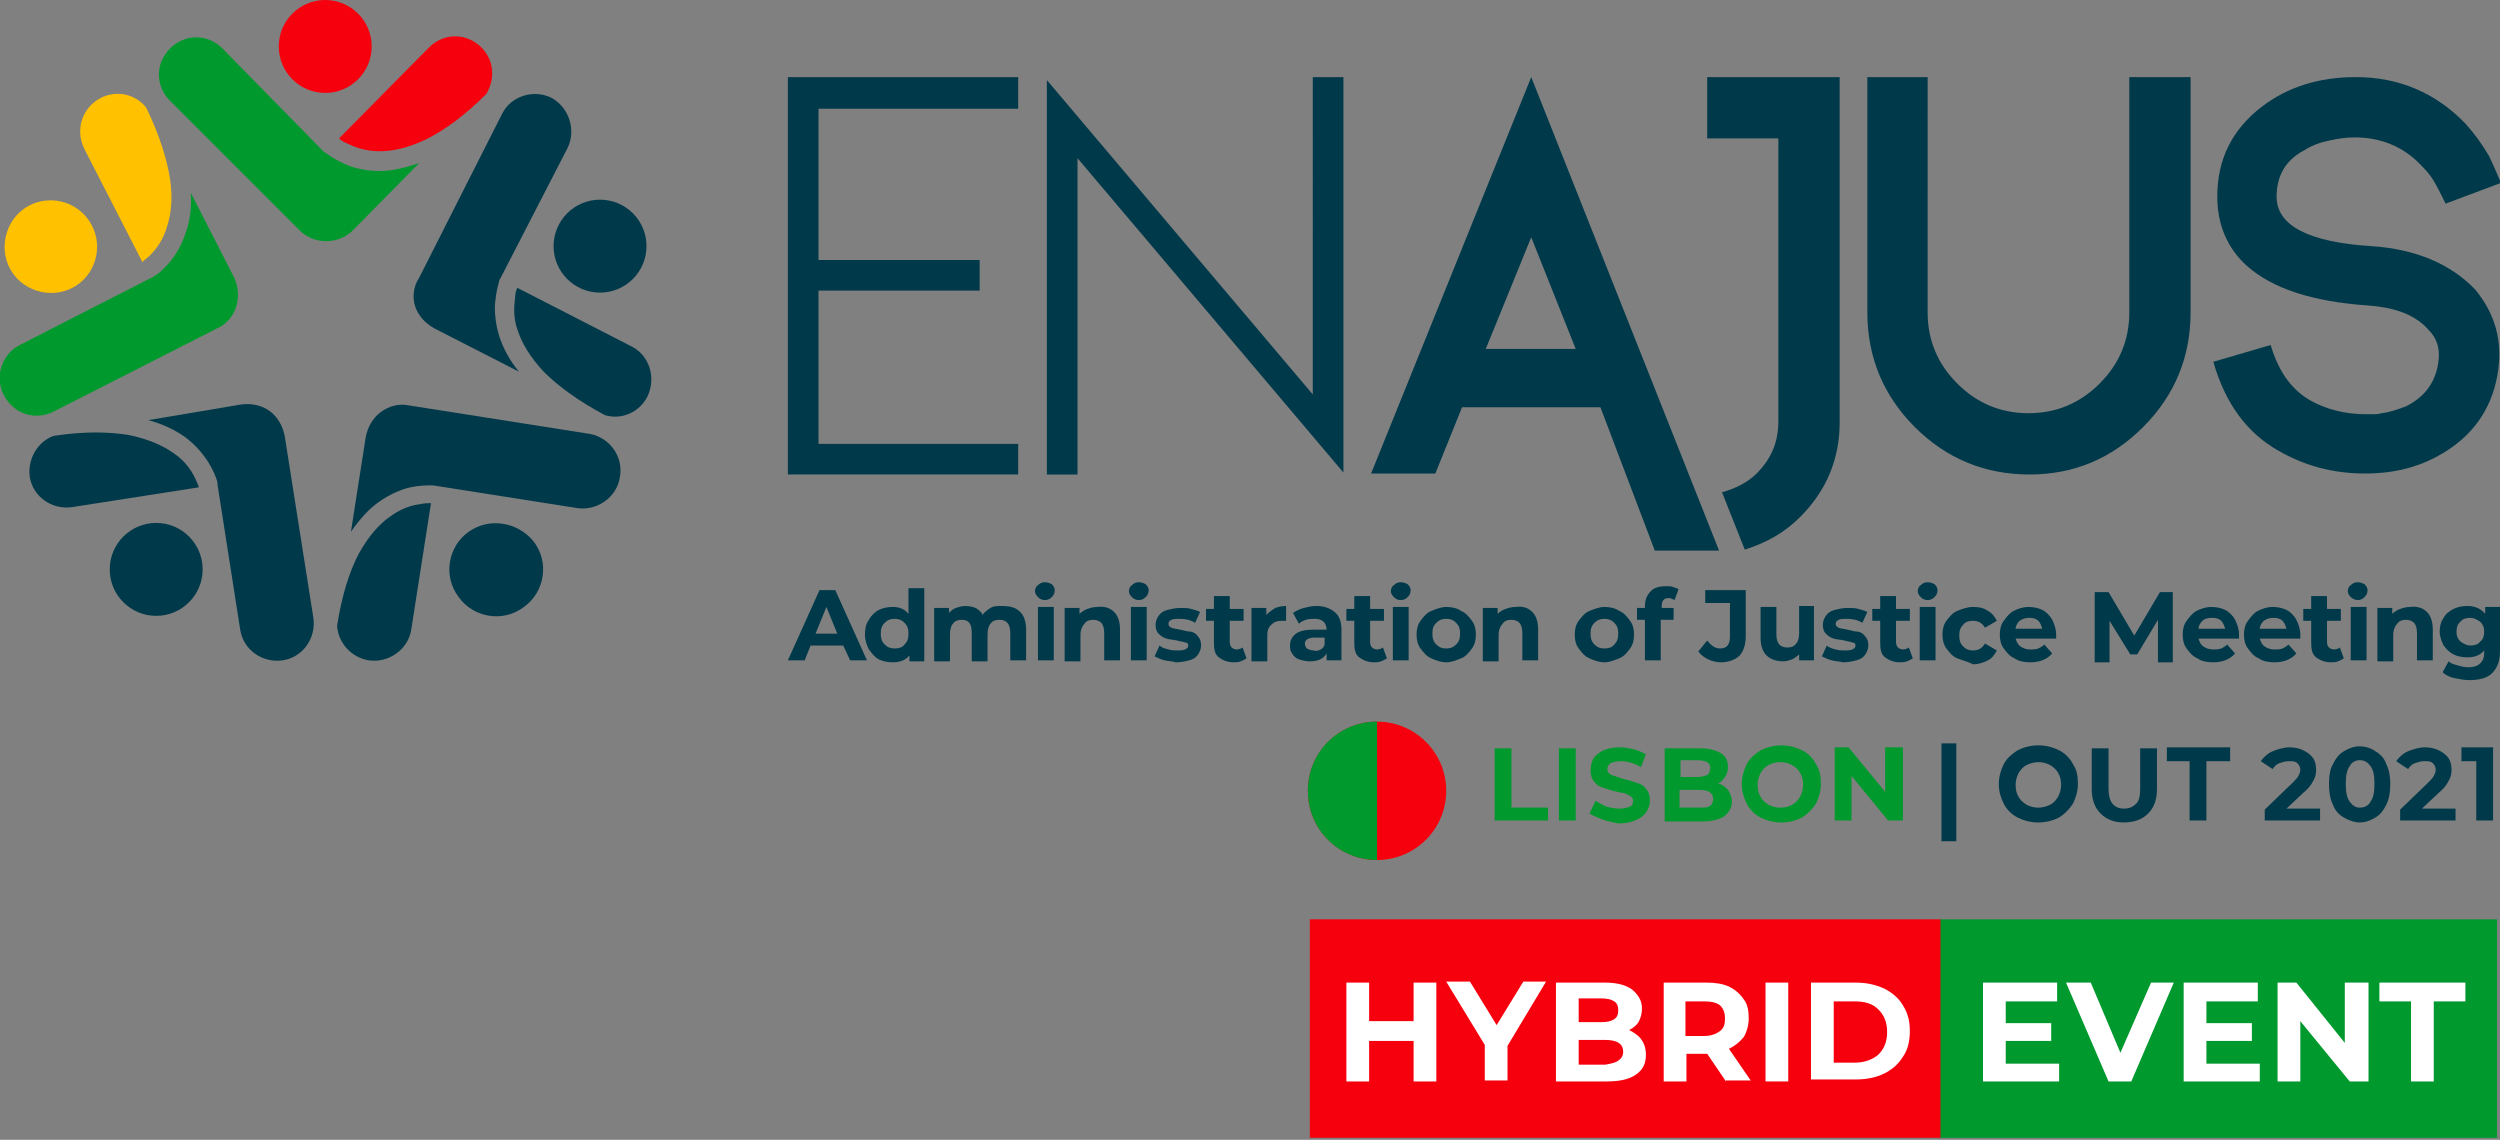 <?xml version="1.0" encoding="utf-8"?>
<!-- Generator: Adobe Illustrator 25.3.1, SVG Export Plug-In . SVG Version: 6.00 Build 0)  -->
<svg version="1.1" id="Layer_1" xmlns="http://www.w3.org/2000/svg" xmlns:xlink="http://www.w3.org/1999/xlink" x="0px" y="0px"
	 viewBox="0 0 252.9 115.3" style="enable-background:new 0 0 252.9 115.3;" xml:space="preserve">
<rect x="0" y="0" width="252.9" height="115.3" fill="#808080" stroke="none"/>
<style type="text/css">
	.st0{fill:#F6000D;}
	.st1{fill:#00992E;}
	.st2{fill:#FFC100;}
	.st3{fill:#00394A;}
	.st4{fill:#FFFFFF;}
</style>
<path class="st0" d="M34.3,14C34.3,14,34.3,14,34.3,14l9.1-9.2l0,0c1.5-1.5,3.8-1.5,5.3,0c1.3,1.3,1.4,3.2,0.5,4.7
	c-2.3,2.3-4.3,3.7-6.1,4.6c-1.9,0.9-3.4,1.2-4.7,1.2c-1.4,0-2.5-0.4-3.3-0.8C34.8,14.4,34.5,14.2,34.3,14z"/>
<path class="st1" d="M42.4,16.5c-1.5,0.5-2.8,0.8-4,0.8c-1.4,0-2.6-0.3-3.5-0.7c-0.9-0.4-1.5-0.8-1.9-1.1c-0.1-0.1-0.2-0.1-0.2-0.1
	l0,0l0,0L22.5,4.9c-1.5-1.5-3.8-1.5-5.3,0c-1.5,1.5-1.5,3.8,0,5.3l13.1,13.1c0.7,0.7,1.7,1.1,2.7,1.1c1,0,2-0.4,2.7-1.1L42.4,16.5z"
	/>
<ellipse class="st0" cx="32.9" cy="4.7" rx="4.7" ry="4.7"/>
<path class="st2" d="M8.5,15l5.9,11.5c0,0,0,0,0,0c0.2-0.2,0.5-0.4,0.8-0.7c0.6-0.6,1.3-1.5,1.7-2.9c0.4-1.2,0.6-2.8,0.3-4.8
	c-0.3-1.9-1-4.3-2.4-7.2c-1.1-1.4-3-1.8-4.6-1C8.3,10.9,7.6,13.1,8.5,15L8.5,15z"/>
<path class="st3" d="M63.8,35L63.8,35l-11.5-5.9c0,0,0,0,0,0.1c-0.1,0.2-0.2,0.6-0.2,1c-0.1,0.8-0.2,2,0.3,3.3
	c0.4,1.2,1.2,2.6,2.6,4.1c1.4,1.4,3.4,2.9,6.2,4.4c1.7,0.5,3.5-0.3,4.3-1.9C66.4,38.2,65.7,35.9,63.8,35z"/>
<path class="st3" d="M19.7,48.3c-0.4-0.8-1-1.7-2.2-2.5c-1-0.7-2.5-1.4-4.5-1.8c-1.9-0.3-4.4-0.4-7.6,0.1c-1.6,0.6-2.6,2.3-2.4,4.1
	c0.3,2,2.2,3.4,4.3,3.1l0,0l12.8-2c0,0,0,0,0-0.1C20,49,19.9,48.7,19.7,48.3z"/>
<path class="st3" d="M42.5,51c-0.8,0.1-1.9,0.4-3.1,1.3c-1,0.7-2.1,1.9-3.1,3.7c-0.9,1.7-1.7,4.1-2.2,7.3c0.1,1.7,1.4,3.2,3.2,3.5
	c2,0.3,4-1.1,4.3-3.1h0l2-12.8c0,0,0,0-0.1,0C43.3,50.9,42.9,50.9,42.5,51z"/>
<path class="st1" d="M5.5,41.6L22,33.2c0.9-0.4,1.6-1.2,1.9-2.2c0.3-0.9,0.2-2-0.2-2.9l-4.4-8.6c0.1,1.6-0.1,2.9-0.5,4
	c-0.4,1.3-1.1,2.4-1.7,3.1c-0.6,0.7-1.2,1.2-1.6,1.4c-0.1,0.1-0.2,0.1-0.2,0.1l0,0l0,0L2,34.9c-1.8,0.9-2.6,3.2-1.6,5.1
	C1.4,41.9,3.6,42.6,5.5,41.6z"/>
<path class="st3" d="M42,31c0.3,0.9,1,1.7,1.9,2.2l8.6,4.4c-1-1.2-1.6-2.4-2-3.6c-0.4-1.3-0.5-2.6-0.4-3.5c0.1-1,0.3-1.7,0.4-2.1
	c0-0.1,0.1-0.2,0.1-0.2l0,0l0,0L57.4,15c0.9-1.8,0.2-4.1-1.6-5.1c-1.8-0.9-4.1-0.2-5,1.6l-8.4,16.6C41.8,29,41.7,30.1,42,31z"/>
<path class="st3" d="M28.8,44.1c-0.2-1-0.7-1.9-1.5-2.5c-0.8-0.6-1.8-0.8-2.8-0.7L15,42.5c1.5,0.4,2.7,1,3.7,1.7
	c1.1,0.8,1.9,1.8,2.4,2.6c0.5,0.8,0.8,1.6,0.9,2C22,48.9,22,49,22,49l0,0l0,0l2.3,14.7c0.3,2,2.2,3.4,4.3,3.1c2-0.3,3.4-2.2,3.1-4.3
	L28.8,44.1z"/>
<path class="st3" d="M59.7,43.9L41.3,41c-1-0.2-2,0.1-2.8,0.7c-0.8,0.6-1.3,1.5-1.5,2.5l-1.5,9.6c0.9-1.3,1.8-2.3,2.8-3
	c1.1-0.8,2.3-1.3,3.2-1.5c0.9-0.2,1.7-0.2,2.1-0.2c0.1,0,0.2,0,0.2,0l0,0v0l14.6,2.3c2,0.3,4-1.1,4.3-3.1
	C63.1,46.2,61.7,44.3,59.7,43.9z"/>
<path class="st2" d="M6.6,20.5c-2.5-0.8-5.1,0.5-5.9,3s0.5,5.1,3,5.9c2.5,0.8,5.1-0.5,5.9-3C10.4,23.9,9,21.3,6.6,20.5z"/>
<ellipse class="st3" cx="60.7" cy="24.9" rx="4.7" ry="4.7"/>
<ellipse class="st3" cx="15.8" cy="57.6" rx="4.7" ry="4.7"/>
<path class="st3" d="M47.4,53.8c-2.1,1.5-2.6,4.5-1,6.6c1.5,2.1,4.5,2.6,6.6,1c2.1-1.5,2.6-4.5,1-6.6C52.4,52.8,49.5,52.3,47.4,53.8
	z"/>
<path class="st3" d="M132.8,7.8h3.1v40l-26.9-31.8v32h-3.1V8.1l26.9,31.8V7.8z M79.7,48H103v-3.1H82.8V29.4h16.3v-3.1H82.8V11H103
	V7.8H79.7V48z M215.4,31.6c0,2.8-1,5.2-3,7.2c-2,2-4.4,3-7.2,3c-2.8,0-5.2-1-7.2-3c-2-2-3-4.4-3-7.2V7.8h-6.1v23.8
	c0,4.5,1.6,8.4,4.8,11.6c3.2,3.2,7.1,4.8,11.6,4.8c4.5,0,8.3-1.6,11.5-4.8c3.2-3.2,4.8-7.1,4.8-11.6V7.8h-6.2V31.6z M239.9,24.9
	c-6.4-0.4-9.6-2.1-9.6-5c0-2.1,0.9-3.7,2.8-4.7c0.8-0.5,1.6-0.8,2.6-1c0.9-0.2,1.7-0.3,2.5-0.3c2.6,0,4.9,0.9,6.7,2.8
	c0.6,0.6,1,1.1,1.3,1.6c0.3,0.5,0.7,1.3,1.2,2.3l5.6-2.1c-0.6-1.4-1-2.3-1.2-2.7c-0.7-1.2-1.5-2.3-2.4-3.3c-3-3.1-6.7-4.7-11.1-4.7
	c-3.7,0-6.9,1-9.5,3c-3,2.3-4.5,5.3-4.5,9.1c0,2.8,1,5.2,3,7c2.6,2.3,6.6,3.6,12.2,4c2.9,0.2,4.9,1,6.2,2.5c0.8,0.8,1.1,1.8,1,2.9
	c-0.2,2.2-1.3,3.8-3.3,4.8c-0.8,0.3-1.6,0.6-2.5,0.7c-0.3,0.1-0.6,0.1-0.8,0.1c-0.2,0-0.5,0-0.8,0c-2.1,0-4-0.5-5.6-1.4
	c-1.9-1.1-3.2-2.9-4-5.6l-5.8,1.7c1.2,4.2,3.4,7.2,6.6,9c2.6,1.5,5.5,2.3,8.7,2.3h0.1c3.4,0,6.3-0.9,8.8-2.7c2.8-2,4.4-4.9,4.7-8.5
	c0.2-2.8-0.6-5.2-2.4-7.4C247.9,26.7,244.4,25.2,239.9,24.9z M172.7,14h7.2v28.6c0,2.1-0.7,3.8-2.2,5.3c-0.9,0.9-2.1,1.5-3.5,1.9
	l2.3,5.8c2.2-0.7,4-1.7,5.6-3.3c2.7-2.7,4-5.9,4-9.6V7.8h-13.4V14z M154.9,7.8l19,47.9h-6.5l-5.5-14.5h-14l-2.7,6.7h-6.5L154.9,7.8z
	 M159.4,35.3L154.9,24l-4.6,11.3H159.4z"/>
<path class="st3" d="M85.3,65.3H82l-0.6,1.5h-1.7l3.2-7.1h1.6l3.2,7.1h-1.7L85.3,65.3z M84.7,64.1l-1.1-2.7l-1.1,2.7H84.7z"/>
<path class="st3" d="M93.5,59.4v7.5H92v-0.6c-0.4,0.5-1,0.7-1.7,0.7c-0.5,0-1-0.1-1.4-0.3c-0.4-0.2-0.7-0.6-1-1
	c-0.2-0.4-0.4-0.9-0.4-1.5c0-0.6,0.1-1.1,0.4-1.5c0.2-0.4,0.6-0.8,1-1c0.4-0.2,0.9-0.3,1.4-0.3c0.7,0,1.2,0.2,1.6,0.7v-2.6H93.5z
	 M91.5,65.2c0.3-0.3,0.4-0.6,0.4-1.1c0-0.5-0.1-0.8-0.4-1.1c-0.3-0.3-0.6-0.4-1-0.4c-0.4,0-0.7,0.1-1,0.4c-0.3,0.3-0.4,0.6-0.4,1.1
	c0,0.5,0.1,0.8,0.4,1.1s0.6,0.4,1,0.4C90.9,65.6,91.3,65.5,91.5,65.2z"/>
<path class="st3" d="M103.2,61.9c0.4,0.4,0.6,1,0.6,1.8v3.1h-1.6V64c0-0.4-0.1-0.8-0.3-1c-0.2-0.2-0.4-0.3-0.8-0.3
	c-0.4,0-0.7,0.1-0.9,0.4c-0.2,0.2-0.3,0.6-0.3,1.1v2.7h-1.6V64c0-0.9-0.3-1.3-1-1.3c-0.4,0-0.7,0.1-0.9,0.4
	c-0.2,0.2-0.3,0.6-0.3,1.1v2.7h-1.6v-5.4h1.5V62c0.2-0.2,0.4-0.4,0.7-0.5c0.3-0.1,0.6-0.2,1-0.2c0.4,0,0.7,0.1,1,0.2
	c0.3,0.2,0.6,0.4,0.7,0.7c0.2-0.3,0.5-0.5,0.8-0.7c0.3-0.2,0.7-0.2,1.1-0.2C102.3,61.3,102.8,61.5,103.2,61.9z"/>
<path class="st3" d="M105,60.4c-0.2-0.2-0.3-0.4-0.3-0.6c0-0.2,0.1-0.5,0.3-0.6c0.2-0.2,0.4-0.3,0.7-0.3s0.5,0.1,0.7,0.2
	c0.2,0.2,0.3,0.4,0.3,0.6c0,0.3-0.1,0.5-0.3,0.7c-0.2,0.2-0.4,0.3-0.7,0.3S105.2,60.6,105,60.4z M105,61.4h1.6v5.4H105V61.4z"/>
<path class="st3" d="M112.7,61.9c0.4,0.4,0.6,1,0.6,1.8v3.1h-1.6V64c0-0.4-0.1-0.8-0.3-1c-0.2-0.2-0.5-0.3-0.8-0.3
	c-0.4,0-0.7,0.1-0.9,0.4c-0.2,0.2-0.4,0.6-0.4,1.1v2.7h-1.6v-5.4h1.5v0.6c0.2-0.2,0.5-0.4,0.8-0.5c0.3-0.1,0.6-0.2,1-0.2
	C111.7,61.3,112.3,61.5,112.7,61.9z"/>
<path class="st3" d="M114.5,60.4c-0.2-0.2-0.3-0.4-0.3-0.6c0-0.2,0.1-0.5,0.3-0.6c0.2-0.2,0.4-0.3,0.7-0.3s0.5,0.1,0.7,0.2
	c0.2,0.2,0.3,0.4,0.3,0.6c0,0.3-0.1,0.5-0.3,0.7c-0.2,0.2-0.4,0.3-0.7,0.3S114.7,60.6,114.5,60.4z M114.4,61.4h1.6v5.4h-1.6V61.4z"
	/>
<path class="st3" d="M117.8,66.8c-0.4-0.1-0.8-0.3-1-0.4l0.5-1.1c0.2,0.2,0.5,0.3,0.9,0.4c0.3,0.1,0.7,0.1,1,0.1c0.7,0,1-0.2,1-0.5
	c0-0.2-0.1-0.3-0.3-0.3c-0.2-0.1-0.5-0.1-0.8-0.2c-0.4-0.1-0.8-0.1-1.1-0.2c-0.3-0.1-0.5-0.2-0.8-0.5c-0.2-0.2-0.3-0.5-0.3-0.9
	c0-0.3,0.1-0.6,0.3-0.9s0.5-0.5,0.9-0.6c0.4-0.1,0.8-0.2,1.3-0.2c0.4,0,0.8,0,1.1,0.1c0.4,0.1,0.7,0.2,0.9,0.3l-0.5,1.1
	c-0.5-0.3-1-0.4-1.6-0.4c-0.3,0-0.6,0-0.8,0.1c-0.2,0.1-0.3,0.2-0.3,0.4c0,0.2,0.1,0.3,0.3,0.4c0.2,0.1,0.5,0.1,0.9,0.2
	c0.4,0.1,0.8,0.2,1.1,0.2c0.3,0.1,0.5,0.2,0.7,0.5c0.2,0.2,0.3,0.5,0.3,0.9c0,0.3-0.1,0.6-0.3,0.9c-0.2,0.3-0.5,0.5-0.9,0.6
	c-0.4,0.1-0.8,0.2-1.4,0.2C118.7,66.9,118.3,66.9,117.8,66.8z"/>
<path class="st3" d="M126.1,66.6c-0.2,0.1-0.3,0.2-0.6,0.3c-0.2,0.1-0.5,0.1-0.7,0.1c-0.6,0-1.1-0.2-1.5-0.5
	c-0.4-0.3-0.5-0.8-0.5-1.5v-2.2h-0.8v-1.2h0.8v-1.3h1.6v1.3h1.4v1.2h-1.4V65c0,0.2,0.1,0.4,0.2,0.5c0.1,0.1,0.3,0.2,0.5,0.2
	c0.2,0,0.5-0.1,0.6-0.2L126.1,66.6z"/>
<path class="st3" d="M129,61.5c0.3-0.1,0.7-0.2,1.1-0.2v1.5c-0.2,0-0.3,0-0.4,0c-0.5,0-0.8,0.1-1.1,0.4c-0.3,0.3-0.4,0.6-0.4,1.1
	v2.6h-1.6v-5.4h1.5v0.7C128.4,61.9,128.7,61.7,129,61.5z"/>
<path class="st3" d="M135,61.9c0.5,0.4,0.7,1,0.7,1.8v3.1h-1.5v-0.7c-0.3,0.5-0.8,0.8-1.7,0.8c-0.4,0-0.8-0.1-1.1-0.2
	c-0.3-0.1-0.5-0.3-0.7-0.6s-0.2-0.5-0.2-0.8c0-0.5,0.2-0.9,0.6-1.2c0.4-0.3,1-0.4,1.8-0.4h1.3c0-0.3-0.1-0.6-0.3-0.8
	c-0.2-0.2-0.5-0.3-0.9-0.3c-0.3,0-0.6,0-0.9,0.1c-0.3,0.1-0.5,0.2-0.7,0.4l-0.6-1.1c0.3-0.2,0.7-0.4,1.1-0.5
	c0.4-0.1,0.8-0.2,1.3-0.2C133.9,61.3,134.5,61.5,135,61.9z M133.6,65.7c0.2-0.1,0.4-0.3,0.4-0.6v-0.6H133c-0.6,0-1,0.2-1,0.6
	c0,0.2,0.1,0.4,0.2,0.5c0.2,0.1,0.4,0.2,0.7,0.2C133.2,65.9,133.4,65.8,133.6,65.7z"/>
<path class="st3" d="M140.3,66.6c-0.2,0.1-0.3,0.2-0.6,0.3c-0.2,0.1-0.5,0.1-0.7,0.1c-0.6,0-1.1-0.2-1.5-0.5
	c-0.4-0.3-0.5-0.8-0.5-1.5v-2.2h-0.8v-1.2h0.8v-1.3h1.6v1.3h1.4v1.2h-1.4V65c0,0.2,0.1,0.4,0.2,0.5c0.1,0.1,0.3,0.2,0.5,0.2
	c0.2,0,0.5-0.1,0.6-0.2L140.3,66.6z"/>
<path class="st3" d="M141,60.4c-0.2-0.2-0.3-0.4-0.3-0.6c0-0.2,0.1-0.5,0.3-0.6c0.2-0.2,0.4-0.3,0.7-0.3c0.3,0,0.5,0.1,0.7,0.2
	c0.2,0.2,0.3,0.4,0.3,0.6c0,0.3-0.1,0.5-0.3,0.7c-0.2,0.2-0.4,0.3-0.7,0.3C141.4,60.7,141.2,60.6,141,60.4z M140.9,61.4h1.6v5.4
	h-1.6V61.4z"/>
<path class="st3" d="M144.8,66.6c-0.5-0.2-0.8-0.6-1.1-1c-0.3-0.4-0.4-0.9-0.4-1.4c0-0.5,0.1-1,0.4-1.4c0.3-0.4,0.6-0.8,1.1-1
	c0.5-0.2,1-0.4,1.5-0.4s1.1,0.1,1.5,0.4c0.5,0.2,0.8,0.6,1.1,1c0.3,0.4,0.4,0.9,0.4,1.4c0,0.5-0.1,1-0.4,1.4c-0.3,0.4-0.6,0.8-1.1,1
	c-0.5,0.2-1,0.4-1.5,0.4S145.2,66.8,144.8,66.6z M147.3,65.2c0.3-0.3,0.4-0.6,0.4-1.1c0-0.5-0.1-0.8-0.4-1.1c-0.3-0.3-0.6-0.4-1-0.4
	c-0.4,0-0.7,0.1-1,0.4c-0.3,0.3-0.4,0.6-0.4,1.1c0,0.5,0.1,0.8,0.4,1.1s0.6,0.4,1,0.4C146.7,65.6,147,65.5,147.3,65.2z"/>
<path class="st3" d="M155,61.9c0.4,0.4,0.6,1,0.6,1.8v3.1h-1.6V64c0-0.4-0.1-0.8-0.3-1c-0.2-0.2-0.5-0.3-0.8-0.3
	c-0.4,0-0.7,0.1-0.9,0.4c-0.2,0.2-0.4,0.6-0.4,1.1v2.7h-1.6v-5.4h1.5v0.6c0.2-0.2,0.5-0.4,0.8-0.5c0.3-0.1,0.6-0.2,1-0.2
	C154.1,61.3,154.6,61.5,155,61.9z"/>
<path class="st3" d="M160.8,66.6c-0.5-0.2-0.8-0.6-1.1-1c-0.3-0.4-0.4-0.9-0.4-1.4c0-0.5,0.1-1,0.4-1.4c0.3-0.4,0.6-0.8,1.1-1
	c0.5-0.2,1-0.4,1.5-0.4s1.1,0.1,1.5,0.4c0.5,0.2,0.8,0.6,1.1,1c0.3,0.4,0.4,0.9,0.4,1.4c0,0.5-0.1,1-0.4,1.4c-0.3,0.4-0.6,0.8-1.1,1
	c-0.5,0.2-1,0.4-1.5,0.4S161.2,66.8,160.8,66.6z M163.3,65.2c0.3-0.3,0.4-0.6,0.4-1.1c0-0.5-0.1-0.8-0.4-1.1c-0.3-0.3-0.6-0.4-1-0.4
	c-0.4,0-0.7,0.1-1,0.4c-0.3,0.3-0.4,0.6-0.4,1.1c0,0.5,0.1,0.8,0.4,1.1s0.6,0.4,1,0.4C162.7,65.6,163.1,65.5,163.3,65.2z"/>
<path class="st3" d="M167.9,61.5h1.4v1.2H168v4.1h-1.6v-4.1h-0.8v-1.2h0.8v-0.2c0-0.6,0.2-1.1,0.6-1.5c0.4-0.4,0.9-0.5,1.6-0.5
	c0.2,0,0.5,0,0.7,0.1c0.2,0.1,0.4,0.1,0.5,0.2l-0.4,1.1c-0.2-0.1-0.4-0.2-0.6-0.2c-0.5,0-0.7,0.3-0.7,0.8V61.5z"/>
<path class="st3" d="M172.8,66.7c-0.4-0.2-0.7-0.4-1-0.8l0.9-1.1c0.4,0.5,0.8,0.8,1.3,0.8c0.7,0,1-0.4,1-1.2v-3.4h-2.5v-1.3h4.1v4.6
	c0,0.9-0.2,1.5-0.6,2c-0.4,0.4-1.1,0.7-1.9,0.7C173.7,67,173.2,66.9,172.8,66.7z"/>
<path class="st3" d="M183.5,61.4v5.4H182v-0.6c-0.2,0.2-0.5,0.4-0.7,0.5c-0.3,0.1-0.6,0.2-0.9,0.2c-0.7,0-1.3-0.2-1.7-0.6
	c-0.4-0.4-0.6-1-0.6-1.8v-3.1h1.6v2.8c0,0.9,0.4,1.3,1.1,1.3c0.4,0,0.7-0.1,0.9-0.4c0.2-0.2,0.3-0.6,0.3-1.1v-2.7H183.5z"/>
<path class="st3" d="M185.3,66.8c-0.4-0.1-0.8-0.3-1-0.4l0.5-1.1c0.2,0.2,0.5,0.3,0.9,0.4c0.3,0.1,0.7,0.1,1,0.1c0.7,0,1-0.2,1-0.5
	c0-0.2-0.1-0.3-0.3-0.3c-0.2-0.1-0.5-0.1-0.8-0.2c-0.4-0.1-0.8-0.1-1.1-0.2c-0.3-0.1-0.5-0.2-0.8-0.5c-0.2-0.2-0.3-0.5-0.3-0.9
	c0-0.3,0.1-0.6,0.3-0.9c0.2-0.3,0.5-0.5,0.9-0.6c0.4-0.1,0.8-0.2,1.3-0.2c0.4,0,0.8,0,1.1,0.1c0.4,0.1,0.7,0.2,0.9,0.3l-0.5,1.1
	c-0.5-0.3-1-0.4-1.6-0.4c-0.3,0-0.6,0-0.8,0.1c-0.2,0.1-0.3,0.2-0.3,0.4c0,0.2,0.1,0.3,0.3,0.4c0.2,0.1,0.5,0.1,0.9,0.2
	c0.4,0.1,0.8,0.2,1.1,0.2c0.3,0.1,0.5,0.2,0.7,0.5c0.2,0.2,0.3,0.5,0.3,0.9c0,0.3-0.1,0.6-0.3,0.9c-0.2,0.3-0.5,0.5-0.9,0.6
	c-0.4,0.1-0.8,0.2-1.4,0.2C186.1,66.9,185.7,66.9,185.3,66.8z"/>
<path class="st3" d="M193.5,66.6c-0.2,0.1-0.3,0.2-0.6,0.3c-0.2,0.1-0.5,0.1-0.7,0.1c-0.6,0-1.1-0.2-1.5-0.5
	c-0.4-0.3-0.5-0.8-0.5-1.5v-2.2h-0.8v-1.2h0.8v-1.3h1.6v1.3h1.4v1.2h-1.4V65c0,0.2,0.1,0.4,0.2,0.5c0.1,0.1,0.3,0.2,0.5,0.2
	c0.2,0,0.5-0.1,0.6-0.2L193.5,66.6z"/>
<path class="st3" d="M194.3,60.4c-0.2-0.2-0.3-0.4-0.3-0.6c0-0.2,0.1-0.5,0.3-0.6c0.2-0.2,0.4-0.3,0.7-0.3c0.3,0,0.5,0.1,0.7,0.2
	c0.2,0.2,0.3,0.4,0.3,0.6c0,0.3-0.1,0.5-0.3,0.7c-0.2,0.2-0.4,0.3-0.7,0.3C194.7,60.7,194.5,60.6,194.3,60.4z M194.2,61.4h1.6v5.4
	h-1.6V61.4z"/>
<path class="st3" d="M198,66.6c-0.5-0.2-0.8-0.6-1.1-1s-0.4-0.9-0.4-1.4c0-0.5,0.1-1,0.4-1.4s0.6-0.8,1.1-1c0.5-0.2,1-0.4,1.6-0.4
	c0.6,0,1.1,0.1,1.5,0.4c0.4,0.2,0.7,0.6,0.9,1l-1.2,0.7c-0.3-0.5-0.7-0.7-1.2-0.7c-0.4,0-0.8,0.1-1,0.4c-0.3,0.3-0.4,0.6-0.4,1.1
	c0,0.5,0.1,0.8,0.4,1.1c0.3,0.3,0.6,0.4,1,0.4c0.5,0,0.9-0.2,1.2-0.7l1.2,0.7c-0.2,0.4-0.5,0.8-0.9,1c-0.4,0.2-0.9,0.4-1.5,0.4
	C199,66.9,198.5,66.8,198,66.6z"/>
<path class="st3" d="M208,64.6h-4.1c0.1,0.3,0.2,0.6,0.5,0.8c0.3,0.2,0.6,0.3,1,0.3c0.3,0,0.5,0,0.8-0.1c0.2-0.1,0.4-0.2,0.6-0.4
	l0.8,0.9c-0.5,0.6-1.3,0.9-2.2,0.9c-0.6,0-1.2-0.1-1.6-0.4c-0.5-0.2-0.8-0.6-1.1-1c-0.3-0.4-0.4-0.9-0.4-1.4c0-0.5,0.1-1,0.4-1.4
	c0.3-0.4,0.6-0.8,1-1c0.4-0.2,0.9-0.4,1.5-0.4c0.5,0,1,0.1,1.4,0.3c0.4,0.2,0.8,0.6,1,1c0.2,0.4,0.4,0.9,0.4,1.5
	C208,64.2,208,64.3,208,64.6z M204.3,62.8c-0.2,0.2-0.4,0.5-0.4,0.8h2.7c-0.1-0.3-0.2-0.6-0.4-0.8c-0.2-0.2-0.5-0.3-0.9-0.3
	C204.9,62.5,204.6,62.6,204.3,62.8z"/>
<path class="st3" d="M218.3,66.9l0-4.2l-2.1,3.5h-0.7l-2.1-3.4v4.2h-1.5v-7.1h1.4l2.6,4.4l2.6-4.4h1.3l0,7.1H218.3z"/>
<path class="st3" d="M226.5,64.6h-4.1c0.1,0.3,0.2,0.6,0.5,0.8c0.3,0.2,0.6,0.3,1,0.3c0.3,0,0.5,0,0.8-0.1c0.2-0.1,0.4-0.2,0.6-0.4
	l0.8,0.9c-0.5,0.6-1.3,0.9-2.2,0.9c-0.6,0-1.2-0.1-1.6-0.4c-0.5-0.2-0.8-0.6-1.1-1c-0.3-0.4-0.4-0.9-0.4-1.4c0-0.5,0.1-1,0.4-1.4
	c0.3-0.4,0.6-0.8,1-1c0.4-0.2,0.9-0.4,1.5-0.4c0.5,0,1,0.1,1.4,0.3c0.4,0.2,0.8,0.6,1,1c0.2,0.4,0.4,0.9,0.4,1.5
	C226.5,64.2,226.5,64.3,226.5,64.6z M222.8,62.8c-0.2,0.2-0.4,0.5-0.4,0.8h2.7c-0.1-0.3-0.2-0.6-0.4-0.8c-0.2-0.2-0.5-0.3-0.9-0.3
	C223.3,62.5,223,62.6,222.8,62.8z"/>
<path class="st3" d="M232.7,64.6h-4.1c0.1,0.3,0.2,0.6,0.5,0.8c0.3,0.2,0.6,0.3,1,0.3c0.3,0,0.5,0,0.8-0.1c0.2-0.1,0.4-0.2,0.6-0.4
	l0.8,0.9c-0.5,0.6-1.3,0.9-2.2,0.9c-0.6,0-1.2-0.1-1.6-0.4c-0.5-0.2-0.8-0.6-1.1-1c-0.3-0.4-0.4-0.9-0.4-1.4c0-0.5,0.1-1,0.4-1.4
	c0.3-0.4,0.6-0.8,1-1c0.4-0.2,0.9-0.4,1.5-0.4c0.5,0,1,0.1,1.4,0.3c0.4,0.2,0.8,0.6,1,1c0.2,0.4,0.4,0.9,0.4,1.5
	C232.7,64.2,232.7,64.3,232.7,64.6z M229,62.8c-0.2,0.2-0.4,0.5-0.4,0.8h2.7c-0.1-0.3-0.2-0.6-0.4-0.8c-0.2-0.2-0.5-0.3-0.9-0.3
	C229.6,62.5,229.3,62.6,229,62.8z"/>
<path class="st3" d="M237.1,66.6c-0.2,0.1-0.3,0.2-0.6,0.3c-0.2,0.1-0.5,0.1-0.7,0.1c-0.6,0-1.1-0.2-1.5-0.5
	c-0.4-0.3-0.5-0.8-0.5-1.5v-2.2H233v-1.2h0.8v-1.3h1.6v1.3h1.4v1.2h-1.4V65c0,0.2,0.1,0.4,0.2,0.5c0.1,0.1,0.3,0.2,0.5,0.2
	c0.2,0,0.5-0.1,0.6-0.2L237.1,66.6z"/>
<path class="st3" d="M237.8,60.4c-0.2-0.2-0.3-0.4-0.3-0.6c0-0.2,0.1-0.5,0.3-0.6c0.2-0.2,0.4-0.3,0.7-0.3c0.3,0,0.5,0.1,0.7,0.2
	c0.2,0.2,0.3,0.4,0.3,0.6c0,0.3-0.1,0.5-0.3,0.7c-0.2,0.2-0.4,0.3-0.7,0.3C238.3,60.7,238,60.6,237.8,60.4z M237.8,61.4h1.6v5.4
	h-1.6V61.4z"/>
<path class="st3" d="M245.5,61.9c0.4,0.4,0.6,1,0.6,1.8v3.1h-1.6V64c0-0.4-0.1-0.8-0.3-1c-0.2-0.2-0.5-0.3-0.8-0.3
	c-0.4,0-0.7,0.1-0.9,0.4c-0.2,0.2-0.4,0.6-0.4,1.1v2.7h-1.6v-5.4h1.5v0.6c0.2-0.2,0.5-0.4,0.8-0.5c0.3-0.1,0.6-0.2,1-0.2
	C244.5,61.3,245.1,61.5,245.5,61.9z"/>
<path class="st3" d="M252.9,61.4v4.5c0,1-0.3,1.7-0.8,2.2c-0.5,0.5-1.3,0.7-2.3,0.7c-0.5,0-1-0.1-1.5-0.2c-0.5-0.1-0.9-0.3-1.2-0.6
	l0.6-1.1c0.2,0.2,0.5,0.3,0.9,0.4c0.3,0.1,0.7,0.2,1.1,0.2c0.5,0,0.9-0.1,1.2-0.4s0.4-0.6,0.4-1.1v-0.2c-0.4,0.5-1,0.7-1.7,0.7
	c-0.5,0-1-0.1-1.4-0.3c-0.4-0.2-0.7-0.5-1-0.9c-0.2-0.4-0.4-0.9-0.4-1.4s0.1-1,0.4-1.4c0.2-0.4,0.6-0.7,1-0.9s0.9-0.3,1.4-0.3
	c0.8,0,1.4,0.3,1.8,0.8v-0.7H252.9z M250.9,64.9c0.3-0.2,0.4-0.6,0.4-1c0-0.4-0.1-0.7-0.4-1c-0.3-0.2-0.6-0.4-1-0.4
	c-0.4,0-0.8,0.1-1,0.4c-0.3,0.2-0.4,0.6-0.4,1c0,0.4,0.1,0.7,0.4,1c0.3,0.2,0.6,0.4,1,0.4C250.3,65.3,250.7,65.2,250.9,64.9z"/>
<g>
	<g>
		<circle class="st0" cx="139.3" cy="80" r="7"/>
		<path class="st1" d="M139.3,87c-3.9,0-7-3.1-7-7s3.1-7,7-7V87z"/>
		<path class="st1" d="M151.2,75.7h1.7v6h3.7V83h-5.4V75.7z"/>
		<path class="st1" d="M157.7,75.7h1.7V83h-1.7V75.7z"/>
		<path class="st1" d="M162.1,82.9c-0.5-0.2-1-0.4-1.3-0.6l0.6-1.3c0.3,0.2,0.7,0.4,1.1,0.6c0.4,0.1,0.9,0.2,1.3,0.2
			c0.5,0,0.8-0.1,1.1-0.2c0.2-0.1,0.3-0.3,0.3-0.6c0-0.2-0.1-0.3-0.2-0.4c-0.1-0.1-0.3-0.2-0.5-0.3c-0.2-0.1-0.5-0.1-0.9-0.2
			c-0.6-0.1-1-0.3-1.4-0.4c-0.4-0.1-0.7-0.3-0.9-0.6c-0.3-0.3-0.4-0.7-0.4-1.2c0-0.4,0.1-0.8,0.3-1.2c0.2-0.3,0.6-0.6,1-0.8
			c0.5-0.2,1-0.3,1.7-0.3c0.5,0,0.9,0.1,1.4,0.2c0.4,0.1,0.8,0.3,1.2,0.5l-0.5,1.3c-0.7-0.4-1.4-0.6-2-0.6c-0.5,0-0.8,0.1-1.1,0.2
			c-0.2,0.2-0.3,0.4-0.3,0.6c0,0.3,0.1,0.4,0.4,0.6c0.3,0.1,0.7,0.2,1.2,0.4c0.6,0.1,1,0.3,1.4,0.4c0.4,0.1,0.7,0.3,0.9,0.6
			c0.3,0.3,0.4,0.7,0.4,1.2c0,0.4-0.1,0.8-0.4,1.2c-0.2,0.3-0.6,0.6-1.1,0.8c-0.5,0.2-1,0.3-1.7,0.3
			C163.2,83.2,162.7,83.1,162.1,82.9z"/>
		<path class="st1" d="M174.8,79.9c0.2,0.3,0.4,0.7,0.4,1.2c0,0.6-0.3,1.1-0.8,1.5c-0.5,0.3-1.2,0.5-2.2,0.5h-3.8v-7.4h3.6
			c0.9,0,1.6,0.2,2.1,0.5c0.5,0.3,0.7,0.8,0.7,1.4c0,0.4-0.1,0.7-0.3,1c-0.2,0.3-0.4,0.5-0.7,0.7C174.2,79.3,174.5,79.6,174.8,79.9z
			 M170,76.9v1.7h1.7c0.4,0,0.7-0.1,1-0.2c0.2-0.1,0.3-0.4,0.3-0.7c0-0.3-0.1-0.5-0.3-0.6c-0.2-0.1-0.5-0.2-1-0.2H170z M173,81.5
			c0.2-0.1,0.3-0.4,0.3-0.7c0-0.6-0.5-0.9-1.4-0.9h-2v1.8h2C172.5,81.7,172.8,81.7,173,81.5z"/>
		<path class="st1" d="M178.1,82.7c-0.6-0.3-1.1-0.8-1.4-1.4c-0.3-0.6-0.5-1.2-0.5-2c0-0.7,0.2-1.4,0.5-2c0.3-0.6,0.8-1,1.4-1.4
			c0.6-0.3,1.3-0.5,2.1-0.5s1.5,0.2,2.1,0.5c0.6,0.3,1.1,0.8,1.4,1.4c0.4,0.6,0.5,1.2,0.5,2c0,0.7-0.2,1.4-0.5,2
			c-0.4,0.6-0.8,1-1.4,1.4c-0.6,0.3-1.3,0.5-2.1,0.5S178.7,83,178.1,82.7z M181.3,81.4c0.4-0.2,0.6-0.5,0.8-0.8
			c0.2-0.4,0.3-0.8,0.3-1.2c0-0.5-0.1-0.9-0.3-1.2c-0.2-0.4-0.5-0.6-0.8-0.8c-0.4-0.2-0.7-0.3-1.2-0.3s-0.8,0.1-1.2,0.3
			c-0.4,0.2-0.6,0.5-0.8,0.8c-0.2,0.4-0.3,0.8-0.3,1.2c0,0.5,0.1,0.9,0.3,1.2c0.2,0.4,0.5,0.6,0.8,0.8c0.4,0.2,0.7,0.3,1.2,0.3
			S181,81.6,181.3,81.4z"/>
		<path class="st1" d="M192.5,75.7V83H191l-3.7-4.5V83h-1.7v-7.4h1.4l3.7,4.5v-4.5H192.5z"/>
		<path class="st3" d="M196.4,75.2h1.5v9.9h-1.5V75.2z"/>
	</g>
	<path class="st3" d="M204.1,82.7c-0.6-0.3-1.1-0.8-1.4-1.4c-0.3-0.6-0.5-1.2-0.5-2c0-0.7,0.2-1.4,0.5-2c0.3-0.6,0.8-1,1.4-1.4
		c0.6-0.3,1.3-0.5,2.1-0.5s1.5,0.2,2.1,0.5c0.6,0.3,1.1,0.8,1.4,1.4c0.4,0.6,0.5,1.2,0.5,2c0,0.7-0.2,1.4-0.5,2
		c-0.4,0.6-0.8,1-1.4,1.4c-0.6,0.3-1.3,0.5-2.1,0.5S204.7,83,204.1,82.7z M207.4,81.4c0.4-0.2,0.6-0.5,0.8-0.8
		c0.2-0.4,0.3-0.8,0.3-1.2c0-0.5-0.1-0.9-0.3-1.2c-0.2-0.4-0.5-0.6-0.8-0.8c-0.4-0.2-0.7-0.3-1.2-0.3c-0.4,0-0.8,0.1-1.2,0.3
		c-0.4,0.2-0.6,0.5-0.8,0.8c-0.2,0.4-0.3,0.8-0.3,1.2c0,0.5,0.1,0.9,0.3,1.2c0.2,0.4,0.5,0.6,0.8,0.8c0.4,0.2,0.7,0.3,1.2,0.3
		C206.6,81.7,207,81.6,207.4,81.4z"/>
	<path class="st3" d="M212.5,82.3c-0.6-0.6-0.9-1.4-0.9-2.5v-4.1h1.7v4.1c0,1.3,0.5,2,1.6,2c0.5,0,0.9-0.2,1.2-0.5
		c0.3-0.3,0.4-0.8,0.4-1.5v-4.1h1.7v4.1c0,1.1-0.3,1.9-0.9,2.5c-0.6,0.6-1.4,0.9-2.5,0.9C213.9,83.2,213.1,82.9,212.5,82.3z"/>
	<path class="st3" d="M221.6,77h-2.4v-1.4h6.4V77h-2.4v6h-1.7V77z"/>
	<path class="st3" d="M234.7,81.6V83h-5.6v-1.1l2.8-2.7c0.3-0.3,0.5-0.5,0.6-0.7c0.1-0.2,0.2-0.4,0.2-0.6c0-0.3-0.1-0.5-0.3-0.7
		c-0.2-0.2-0.5-0.2-0.9-0.2c-0.3,0-0.6,0.1-0.9,0.2c-0.3,0.1-0.5,0.3-0.7,0.6l-1.2-0.8c0.3-0.4,0.7-0.8,1.2-1
		c0.5-0.2,1.1-0.4,1.7-0.4c0.5,0,1,0.1,1.4,0.3c0.4,0.2,0.7,0.4,1,0.8c0.2,0.3,0.3,0.7,0.3,1.2c0,0.4-0.1,0.8-0.3,1.1
		c-0.2,0.4-0.5,0.8-1,1.2l-1.7,1.6H234.7z"/>
	<path class="st3" d="M237.1,82.7c-0.5-0.3-0.9-0.7-1.1-1.3c-0.3-0.6-0.4-1.3-0.4-2.1c0-0.8,0.1-1.5,0.4-2c0.3-0.6,0.6-1,1.1-1.3
		c0.5-0.3,1-0.5,1.6-0.5c0.6,0,1.2,0.2,1.6,0.5c0.5,0.3,0.9,0.7,1.1,1.3c0.3,0.6,0.4,1.3,0.4,2c0,0.8-0.1,1.5-0.4,2.1
		c-0.3,0.6-0.6,1-1.1,1.3c-0.5,0.3-1,0.5-1.6,0.5C238.2,83.2,237.6,83,237.1,82.7z M239.8,81.1c0.3-0.4,0.4-1,0.4-1.8
		c0-0.8-0.1-1.4-0.4-1.8c-0.3-0.4-0.6-0.6-1.1-0.6c-0.4,0-0.8,0.2-1,0.6c-0.3,0.4-0.4,1-0.4,1.8c0,0.8,0.1,1.4,0.4,1.8
		c0.3,0.4,0.6,0.6,1,0.6C239.2,81.7,239.6,81.5,239.8,81.1z"/>
	<path class="st3" d="M248.4,81.6V83h-5.6v-1.1l2.8-2.7c0.3-0.3,0.5-0.5,0.6-0.7c0.1-0.2,0.2-0.4,0.2-0.6c0-0.3-0.1-0.5-0.3-0.7
		c-0.2-0.2-0.5-0.2-0.9-0.2c-0.3,0-0.6,0.1-0.9,0.2c-0.3,0.1-0.5,0.3-0.7,0.6l-1.2-0.8c0.3-0.4,0.7-0.8,1.2-1
		c0.5-0.2,1.1-0.4,1.7-0.4c0.5,0,1,0.1,1.4,0.3c0.4,0.2,0.7,0.4,1,0.8c0.2,0.3,0.3,0.7,0.3,1.2c0,0.4-0.1,0.8-0.3,1.1
		c-0.2,0.4-0.5,0.8-1,1.2l-1.7,1.6H248.4z"/>
	<path class="st3" d="M252.2,75.7V83h-1.7v-6H249v-1.4H252.2z"/>
</g>
<g>
	<rect x="196.2" y="93" class="st1" width="56.4" height="22.1"/>
	<rect x="132.5" y="93" class="st0" width="63.8" height="22.1"/>
	<g>
		<g>
			<path class="st4" d="M208.3,107.5v1.9h-7.7v-10h7.5v1.9h-5.2v2.2h4.6v1.8h-4.6v2.3H208.3z"/>
			<path class="st4" d="M219.9,99.4l-4.3,10h-2.3l-4.3-10h2.5l3,7.1l3.1-7.1H219.9z"/>
			<path class="st4" d="M228.6,107.5v1.9h-7.7v-10h7.5v1.9h-5.2v2.2h4.6v1.8h-4.6v2.3H228.6z"/>
			<path class="st4" d="M239.6,99.4v10h-1.9l-5-6.1v6.1h-2.3v-10h1.9l4.9,6.1v-6.1H239.6z"/>
			<path class="st4" d="M243.9,101.3h-3.2v-1.9h8.7v1.9h-3.2v8.1h-2.3V101.3z"/>
		</g>
	</g>
	<g>
		<path class="st4" d="M145.3,99.4v10H143v-4.1h-4.5v4.1h-2.3v-10h2.3v3.9h4.5v-3.9H145.3z"/>
		<path class="st4" d="M152.5,105.8v3.5h-2.3v-3.6l-3.9-6.4h2.4l2.7,4.4l2.7-4.4h2.3L152.5,105.8z"/>
		<path class="st4" d="M166,105.1c0.3,0.4,0.5,0.9,0.5,1.6c0,0.9-0.3,1.5-1,2c-0.7,0.5-1.7,0.7-3,0.7h-5.1v-10h4.9
			c1.2,0,2.1,0.2,2.8,0.7c0.6,0.5,1,1.1,1,1.9c0,0.5-0.1,0.9-0.3,1.3c-0.2,0.4-0.6,0.7-1,0.9C165.2,104.4,165.7,104.7,166,105.1z
			 M159.7,101.1v2.3h2.3c0.6,0,1-0.1,1.3-0.3c0.3-0.2,0.4-0.5,0.4-0.9c0-0.4-0.1-0.7-0.4-0.9c-0.3-0.2-0.7-0.3-1.3-0.3H159.7z
			 M163.7,107.3c0.3-0.2,0.5-0.5,0.5-0.9c0-0.8-0.6-1.2-1.8-1.2h-2.7v2.5h2.7C163,107.6,163.4,107.5,163.7,107.3z"/>
		<path class="st4" d="M174.6,109.4l-1.9-2.8h-0.1h-2v2.8h-2.3v-10h4.3c0.9,0,1.6,0.1,2.3,0.4c0.6,0.3,1.1,0.7,1.5,1.3
			c0.4,0.5,0.5,1.2,0.5,1.9c0,0.7-0.2,1.4-0.5,1.9c-0.4,0.5-0.9,0.9-1.5,1.2l2.2,3.2H174.6z M174,101.7c-0.4-0.3-0.9-0.4-1.6-0.4
			h-1.9v3.5h1.9c0.7,0,1.2-0.2,1.6-0.5c0.4-0.3,0.5-0.7,0.5-1.3C174.5,102.4,174.3,102,174,101.7z"/>
		<path class="st4" d="M178.6,99.4h2.3v10h-2.3V99.4z"/>
		<path class="st4" d="M183.2,99.4h4.5c1.1,0,2,0.2,2.9,0.6c0.8,0.4,1.5,1,1.9,1.7c0.5,0.8,0.7,1.6,0.7,2.6c0,1-0.2,1.9-0.7,2.6
			c-0.5,0.8-1.1,1.3-1.9,1.7c-0.8,0.4-1.8,0.6-2.9,0.6h-4.5V99.4z M187.6,107.5c1,0,1.8-0.3,2.4-0.8c0.6-0.6,0.9-1.3,0.9-2.3
			s-0.3-1.7-0.9-2.3c-0.6-0.6-1.4-0.8-2.4-0.8h-2.1v6.2H187.6z"/>
	</g>
</g>
</svg>
